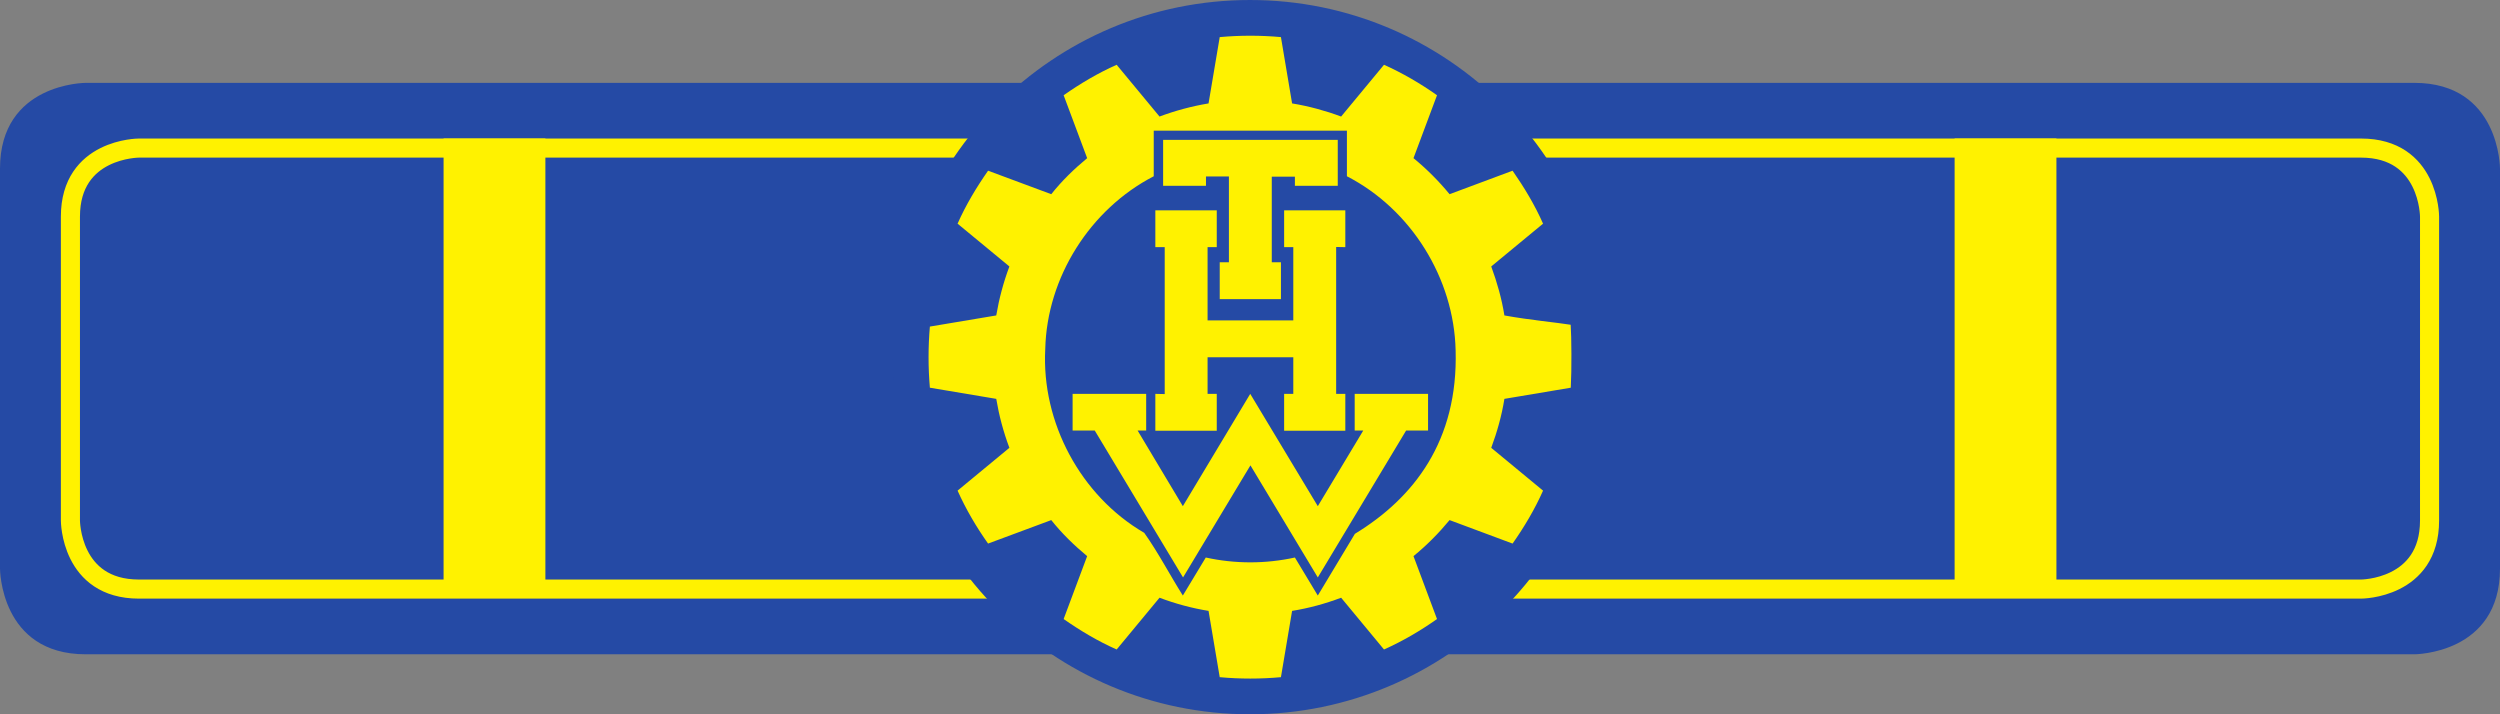<?xml version="1.0" encoding="UTF-8" standalone="no"?>
<!-- Created with Inkscape (http://www.inkscape.org/) -->
<svg xmlns:dc="http://purl.org/dc/elements/1.1/" xmlns:cc="http://creativecommons.org/ns#" xmlns:rdf="http://www.w3.org/1999/02/22-rdf-syntax-ns#" xmlns:svg="http://www.w3.org/2000/svg" xmlns="http://www.w3.org/2000/svg" xmlns:sodipodi="http://sodipodi.sourceforge.net/DTD/sodipodi-0.dtd" xmlns:inkscape="http://www.inkscape.org/namespaces/inkscape" width="69.3mm" height="19.8mm" viewBox="0 0 245.551 70.157" id="svg9894" version="1.1" inkscape:version="0.91 r13725" sodipodi:docname="Dst.-Kennz. Ortsbeauftragter 2013.svg">
  <rect x="0" y="0" width="245.551" height="70.157" fill="#808080" stroke="none"/>
  <defs id="defs9896">
    <clipPath clipPathUnits="userSpaceOnUse" id="clipPath686">
      <path d="m 370.607,222.75 50.508,0 0,50.513 -50.508,0 0,-50.513 z" id="path688" inkscape:connector-curvature="0"/>
    </clipPath>
    <clipPath clipPathUnits="userSpaceOnUse" id="clipPath674">
      <path d="m 0,0 595.276,0 0,841.89 L 0,841.89 0,0 Z" id="path676" inkscape:connector-curvature="0"/>
    </clipPath>
    <clipPath clipPathUnits="userSpaceOnUse" id="clipPath642">
      <path d="m 368.239,249.644 0,-3.275 c 0.848,-14.517 12.89,-26.029 27.619,-26.029 l 0,0 c 15.28,0 27.668,12.387 27.668,27.667 l 0,0 c 0,15.28 -12.388,27.667 -27.668,27.667 l 0,0 c -14.729,0 -26.771,-11.512 -27.619,-26.03" id="path644" inkscape:connector-curvature="0"/>
    </clipPath>
    <clipPath clipPathUnits="userSpaceOnUse" id="clipPath622">
      <path d="m 0,0 595.276,0 0,841.89 L 0,841.89 0,0 Z" id="path624" inkscape:connector-curvature="0"/>
    </clipPath>
    <clipPath clipPathUnits="userSpaceOnUse" id="clipPath98">
      <path d="m 115.488,221.98 50.509,0 0,50.513 -50.509,0 0,-50.513 z" id="path100" inkscape:connector-curvature="0"/>
    </clipPath>
    <clipPath clipPathUnits="userSpaceOnUse" id="clipPath86">
      <path d="m 0,0 595.276,0 0,841.89 L 0,841.89 0,0 Z" id="path88" inkscape:connector-curvature="0"/>
    </clipPath>
    <clipPath clipPathUnits="userSpaceOnUse" id="clipPath54">
      <path d="m 113.121,248.874 0,-3.276 c 0.848,-14.517 12.889,-26.029 27.619,-26.029 l 0,0 c 15.28,0 27.667,12.387 27.667,27.667 l 0,0 c 0,15.28 -12.387,27.667 -27.667,27.667 l 0,0 c -14.73,0 -26.771,-11.512 -27.619,-26.029" id="path56" inkscape:connector-curvature="0"/>
    </clipPath>
    <clipPath clipPathUnits="userSpaceOnUse" id="clipPath34">
      <path d="m 0,0 595.276,0 0,841.89 L 0,841.89 0,0 Z" id="path36" inkscape:connector-curvature="0"/>
    </clipPath>
  </defs>
  <sodipodi:namedview id="base" pagecolor="#ffffff" bordercolor="#666666" borderopacity="1.0" inkscape:pageopacity="0.0" inkscape:pageshadow="2" inkscape:zoom="0.35" inkscape:cx="-213.73446" inkscape:cy="-146.98536" inkscape:document-units="px" inkscape:current-layer="layer1" showgrid="false" fit-margin-top="0" fit-margin-left="0" fit-margin-right="0" fit-margin-bottom="0" inkscape:window-width="1366" inkscape:window-height="705" inkscape:window-x="-8" inkscape:window-y="-8" inkscape:window-maximized="1"/>
  <g inkscape:label="Ebene 1" inkscape:groupmode="layer" id="layer1" transform="translate(-123.02,-315.219)">
    <g transform="matrix(1.25,0,0,-1.25,69.87,659.344)" id="g30">
      <g id="g32" clip-path="url(#clipPath34)">
        <g id="g38" transform="translate(49.255,268.789)">
          <path d="m 0,0 c 0,0 -6.735,0 -6.735,-6.735 l 0,-31.431 c 0,0 0,-6.735 6.735,-6.735 l 182.971,0 c 0,0 6.735,0 6.735,6.735 l 0,31.431 c 0,0 0,6.735 -6.735,6.735 L 0,0 Z" style="fill:#254aa5;fill-opacity:1;fill-rule:nonzero;stroke:none" id="path40" inkscape:connector-curvature="0"/>
        </g>
        <g id="g42" transform="translate(53.441,263.665)">
          <path d="m 0,0 c 0,0 -5.388,0 -5.388,-5.388 l 0,-23.877 c 0,0 0,-5.388 5.388,-5.388 l 174.597,0 c 0,0 5.388,0 5.388,5.388 l 0,23.877 c 0,0 0,5.388 -5.388,5.388 L 0,0 Z" style="fill:none;stroke:#fff200;stroke-width:1.5;stroke-linecap:butt;stroke-linejoin:miter;stroke-miterlimit:4;stroke-dasharray:none;stroke-opacity:1" id="path44" inkscape:connector-curvature="0"/>
        </g>
        <g id="g46" transform="translate(140.74,219.57)">
          <path d="M 0,0 C 15.28,0 27.667,12.387 27.667,27.667 27.667,42.947 15.28,55.334 0,55.334 -15.28,55.334 -27.667,42.947 -27.667,27.667 -27.667,12.387 -15.28,0 0,0" style="fill:#254aa5;fill-opacity:1;fill-rule:nonzero;stroke:none" id="path48" inkscape:connector-curvature="0"/>
        </g>
      </g>
    </g>
    <g transform="matrix(1.25,0,0,-1.25,69.87,659.344)" id="g50">
      <g id="g52" clip-path="url(#clipPath54)">
        <g id="g58" transform="translate(449.222,-117.857)">
          <path d="m 0,0 -29.239,-48.653 -18.068,29.988 c -23.079,-5.074 -47.179,-5.083 -70.259,0 l -18.089,-29.988 c -10.308,16.32 -19.354,33.868 -30.436,49.432 -50.076,29.106 -81.131,87.018 -78.046,144.955 1.324,56.601 35.466,110.339 85.529,136.212 l 0,35.933 152.321,0 0,-35.933 C 44.243,255.961 78.16,201.561 79.435,144.605 81.443,73.38 46.595,28.369 0,0 m 170.15,164.856 c -10.72,1.761 -32.024,3.663 -52.269,7.349 -2.088,13.188 -5.767,26.104 -10.367,38.621 l 40.862,33.741 c -6.494,14.739 -14.856,28.568 -24.035,41.762 L 74.658,267.798 c -8.526,10.376 -18.074,19.911 -28.453,28.42 l 18.547,49.61 c -13.139,9.282 -27.114,17.447 -41.8,24.017 L -10.85,329.029 c -12.517,4.679 -25.477,8.174 -38.66,10.349 l -8.804,52.287 c -16.051,1.461 -32.209,1.458 -48.263,0 l -8.808,-52.287 c -13.179,-2.2 -26.139,-5.668 -38.659,-10.349 l -33.796,40.816 c -14.72,-6.525 -28.611,-14.8 -41.803,-24.017 l 18.55,-49.61 c -10.29,-8.545 -19.992,-17.904 -28.299,-28.42 l -49.824,18.531 c -9.217,-13.176 -17.53,-27.039 -24.054,-41.762 l 40.865,-33.741 c -4.687,-12.501 -8.152,-25.452 -10.37,-38.621 l -52.343,-8.787 c -1.374,-16.026 -1.374,-32.163 0,-48.188 l 52.343,-8.802 c 2.212,-13.164 5.661,-26.118 10.37,-38.604 L -313.27,34.065 c 6.577,-14.682 14.766,-28.626 24.054,-41.741 l 49.824,18.511 c 8.338,-10.489 17.997,-19.888 28.299,-28.413 l -18.55,-49.599 c 13.195,-9.214 27.076,-17.505 41.803,-24.018 l 33.796,40.819 c 12.502,-4.721 25.474,-8.229 38.659,-10.37 l 8.808,-52.272 c 16.054,-1.47 32.212,-1.47 48.263,0 l 8.804,52.272 c 13.189,2.117 26.158,5.652 38.66,10.37 l 33.802,-40.819 c 14.693,6.559 28.658,14.739 41.8,24.018 l -18.547,49.599 c 10.392,8.491 19.896,18.064 28.453,28.413 l 49.683,-18.511 c 9.25,13.133 17.489,27.046 24.035,41.741 l -40.862,33.759 c 4.625,12.502 8.285,25.424 10.367,38.604 l 52.349,8.802 c 0.783,14.364 0.566,40.147 -0.08,49.626" style="fill:#ffffff;fill-opacity:1;fill-rule:nonzero;stroke:none" id="path60" inkscape:connector-curvature="0"/>
        </g>
      </g>
    </g>
    <g transform="matrix(1.25,0,0,-1.25,69.87,659.344)" id="g82">
      <g id="g84" clip-path="url(#clipPath86)">
        <g id="g90" transform="translate(140.74,219.57)">
          <path d="M 0,0 C 15.28,0 27.667,12.387 27.667,27.667 27.667,42.947 15.28,55.334 0,55.334 -15.28,55.334 -27.667,42.947 -27.667,27.667 -27.667,12.387 -15.28,0 0,0 Z" style="fill:none;stroke:#254aa5;stroke-width:0.792;stroke-linecap:butt;stroke-linejoin:miter;stroke-miterlimit:4;stroke-dasharray:none;stroke-opacity:1" id="path92" inkscape:connector-curvature="0"/>
        </g>
      </g>
    </g>
    <g transform="matrix(1.25,0,0,-1.25,69.87,659.344)" id="g94">
      <g id="g96" clip-path="url(#clipPath98)">
        <g id="g102" transform="translate(148.982,233.353)">
          <path d="m 0,0 -2.914,-4.848 -1.8,2.988 c -2.3,-0.506 -4.702,-0.507 -7.002,0 l -1.803,-2.988 c -1.027,1.626 -1.929,3.375 -3.033,4.926 -4.99,2.9 -8.085,8.671 -7.778,14.445 0.132,5.641 3.535,10.996 8.524,13.574 l 0,3.581 15.179,0 0,-3.581 C 4.409,25.508 7.789,20.087 7.916,14.411 8.116,7.313 4.643,2.827 0,0 m 16.956,16.429 c -1.068,0.175 -3.191,0.365 -5.208,0.732 -0.209,1.314 -0.575,2.602 -1.034,3.849 l 4.072,3.362 c -0.647,1.469 -1.48,2.847 -2.395,4.162 L 7.44,26.688 C 6.59,27.722 5.639,28.672 4.605,29.52 l 1.848,4.944 C 5.144,35.389 3.751,36.202 2.287,36.857 L -1.081,32.79 c -1.248,0.466 -2.539,0.814 -3.853,1.031 l -0.877,5.211 c -1.6,0.145 -3.21,0.145 -4.81,0 l -0.878,-5.211 c -1.313,-0.219 -2.605,-0.565 -3.852,-1.031 l -3.368,4.067 c -1.467,-0.65 -2.852,-1.475 -4.166,-2.393 l 1.848,-4.944 c -1.025,-0.852 -1.992,-1.785 -2.82,-2.832 l -4.965,1.846 c -0.918,-1.313 -1.747,-2.694 -2.397,-4.162 l 4.072,-3.362 c -0.467,-1.246 -0.812,-2.536 -1.033,-3.849 l -5.216,-0.875 c -0.137,-1.598 -0.137,-3.206 0,-4.803 l 5.216,-0.877 c 0.22,-1.312 0.564,-2.603 1.033,-3.847 l -4.072,-3.364 c 0.655,-1.463 1.471,-2.853 2.397,-4.16 l 4.965,1.845 c 0.831,-1.046 1.794,-1.982 2.82,-2.832 l -1.848,-4.943 c 1.315,-0.918 2.698,-1.744 4.166,-2.393 l 3.368,4.068 c 1.246,-0.471 2.538,-0.82 3.852,-1.034 l 0.878,-5.209 c 1.6,-0.146 3.21,-0.146 4.81,0 l 0.877,5.209 c 1.314,0.211 2.607,0.564 3.853,1.034 l 3.368,-4.068 c 1.464,0.654 2.856,1.469 4.166,2.393 l -1.848,4.943 c 1.035,0.846 1.982,1.8 2.835,2.832 l 4.951,-1.845 c 0.922,1.309 1.743,2.695 2.395,4.16 l -4.072,3.364 c 0.461,1.246 0.826,2.534 1.034,3.847 l 5.216,0.877 c 0.078,1.432 0.057,4.001 -0.008,4.946" style="fill:#fff200;fill-opacity:1;fill-rule:nonzero;stroke:none" id="path104" inkscape:connector-curvature="0"/>
        </g>
      </g>
    </g>
    <g id="g106" transform="matrix(1.25,0,0,-1.25,254.415,328.954)">
      <path d="m 0,0 -13.722,0 0,-3.613 3.367,0 0,0.735 1.802,0 0,-6.743 -0.722,0 0,-2.894 4.81,0 0,2.894 -0.72,0 0,6.727 1.817,0 0,-0.719 3.368,0 L 0,0 Z" style="fill:#fff200;fill-opacity:1;fill-rule:nonzero;stroke:none" id="path108" inkscape:connector-curvature="0"/>
    </g>
    <g id="g110" transform="matrix(1.25,0,0,-1.25,236.498,335.876)">
      <path d="m 0,0 0,-2.894 0.736,0 0,-11.545 -0.736,0.016 0,-2.894 4.826,0 0,2.894 -0.722,0 0,2.878 6.736,0 0,-2.878 -0.72,0 0,-2.894 4.808,0 0,2.894 -0.72,0 0,11.543 0.72,-0.014 0,2.894 -4.808,0 0,-2.894 0.72,0 0,-5.758 -6.736,0 0,5.758 0.722,0 L 4.826,0 0,0 Z" style="fill:#fff200;fill-opacity:1;fill-rule:nonzero;stroke:none" id="path112" inkscape:connector-curvature="0"/>
    </g>
    <g id="g114" transform="matrix(1.25,0,0,-1.25,245.838,360.927)">
      <path d="m 0,0 5.294,-8.806 6.94,11.544 1.723,0 0,2.88 -5.765,0 0,-2.88 0.674,0 -3.572,-5.944 -5.31,8.824 -5.295,-8.824 -3.555,5.944 0.674,0 0,2.88 -5.781,0 0,-2.88 1.739,0 L -5.295,-8.806 0,0 Z" style="fill:#fff200;fill-opacity:1;fill-rule:nonzero;stroke:none" id="path116" inkscape:connector-curvature="0"/>
    </g>
    <g id="g118" transform="matrix(1.25,0,0,-1.25,320.003,328.824)">
      <path d="M 0,0 0,-34.798" style="fill:none;stroke:#fff200;stroke-width:8;stroke-linecap:butt;stroke-linejoin:miter;stroke-miterlimit:4;stroke-dasharray:none;stroke-opacity:1" id="path120" inkscape:connector-curvature="0"/>
    </g>
    <g id="g122" transform="matrix(1.25,0,0,-1.25,171.588,328.824)">
      <path d="M 0,0 0,-34.798" style="fill:none;stroke:#fff200;stroke-width:8;stroke-linecap:butt;stroke-linejoin:miter;stroke-miterlimit:4;stroke-dasharray:none;stroke-opacity:1" id="path124" inkscape:connector-curvature="0"/>
    </g>
  </g>
</svg>